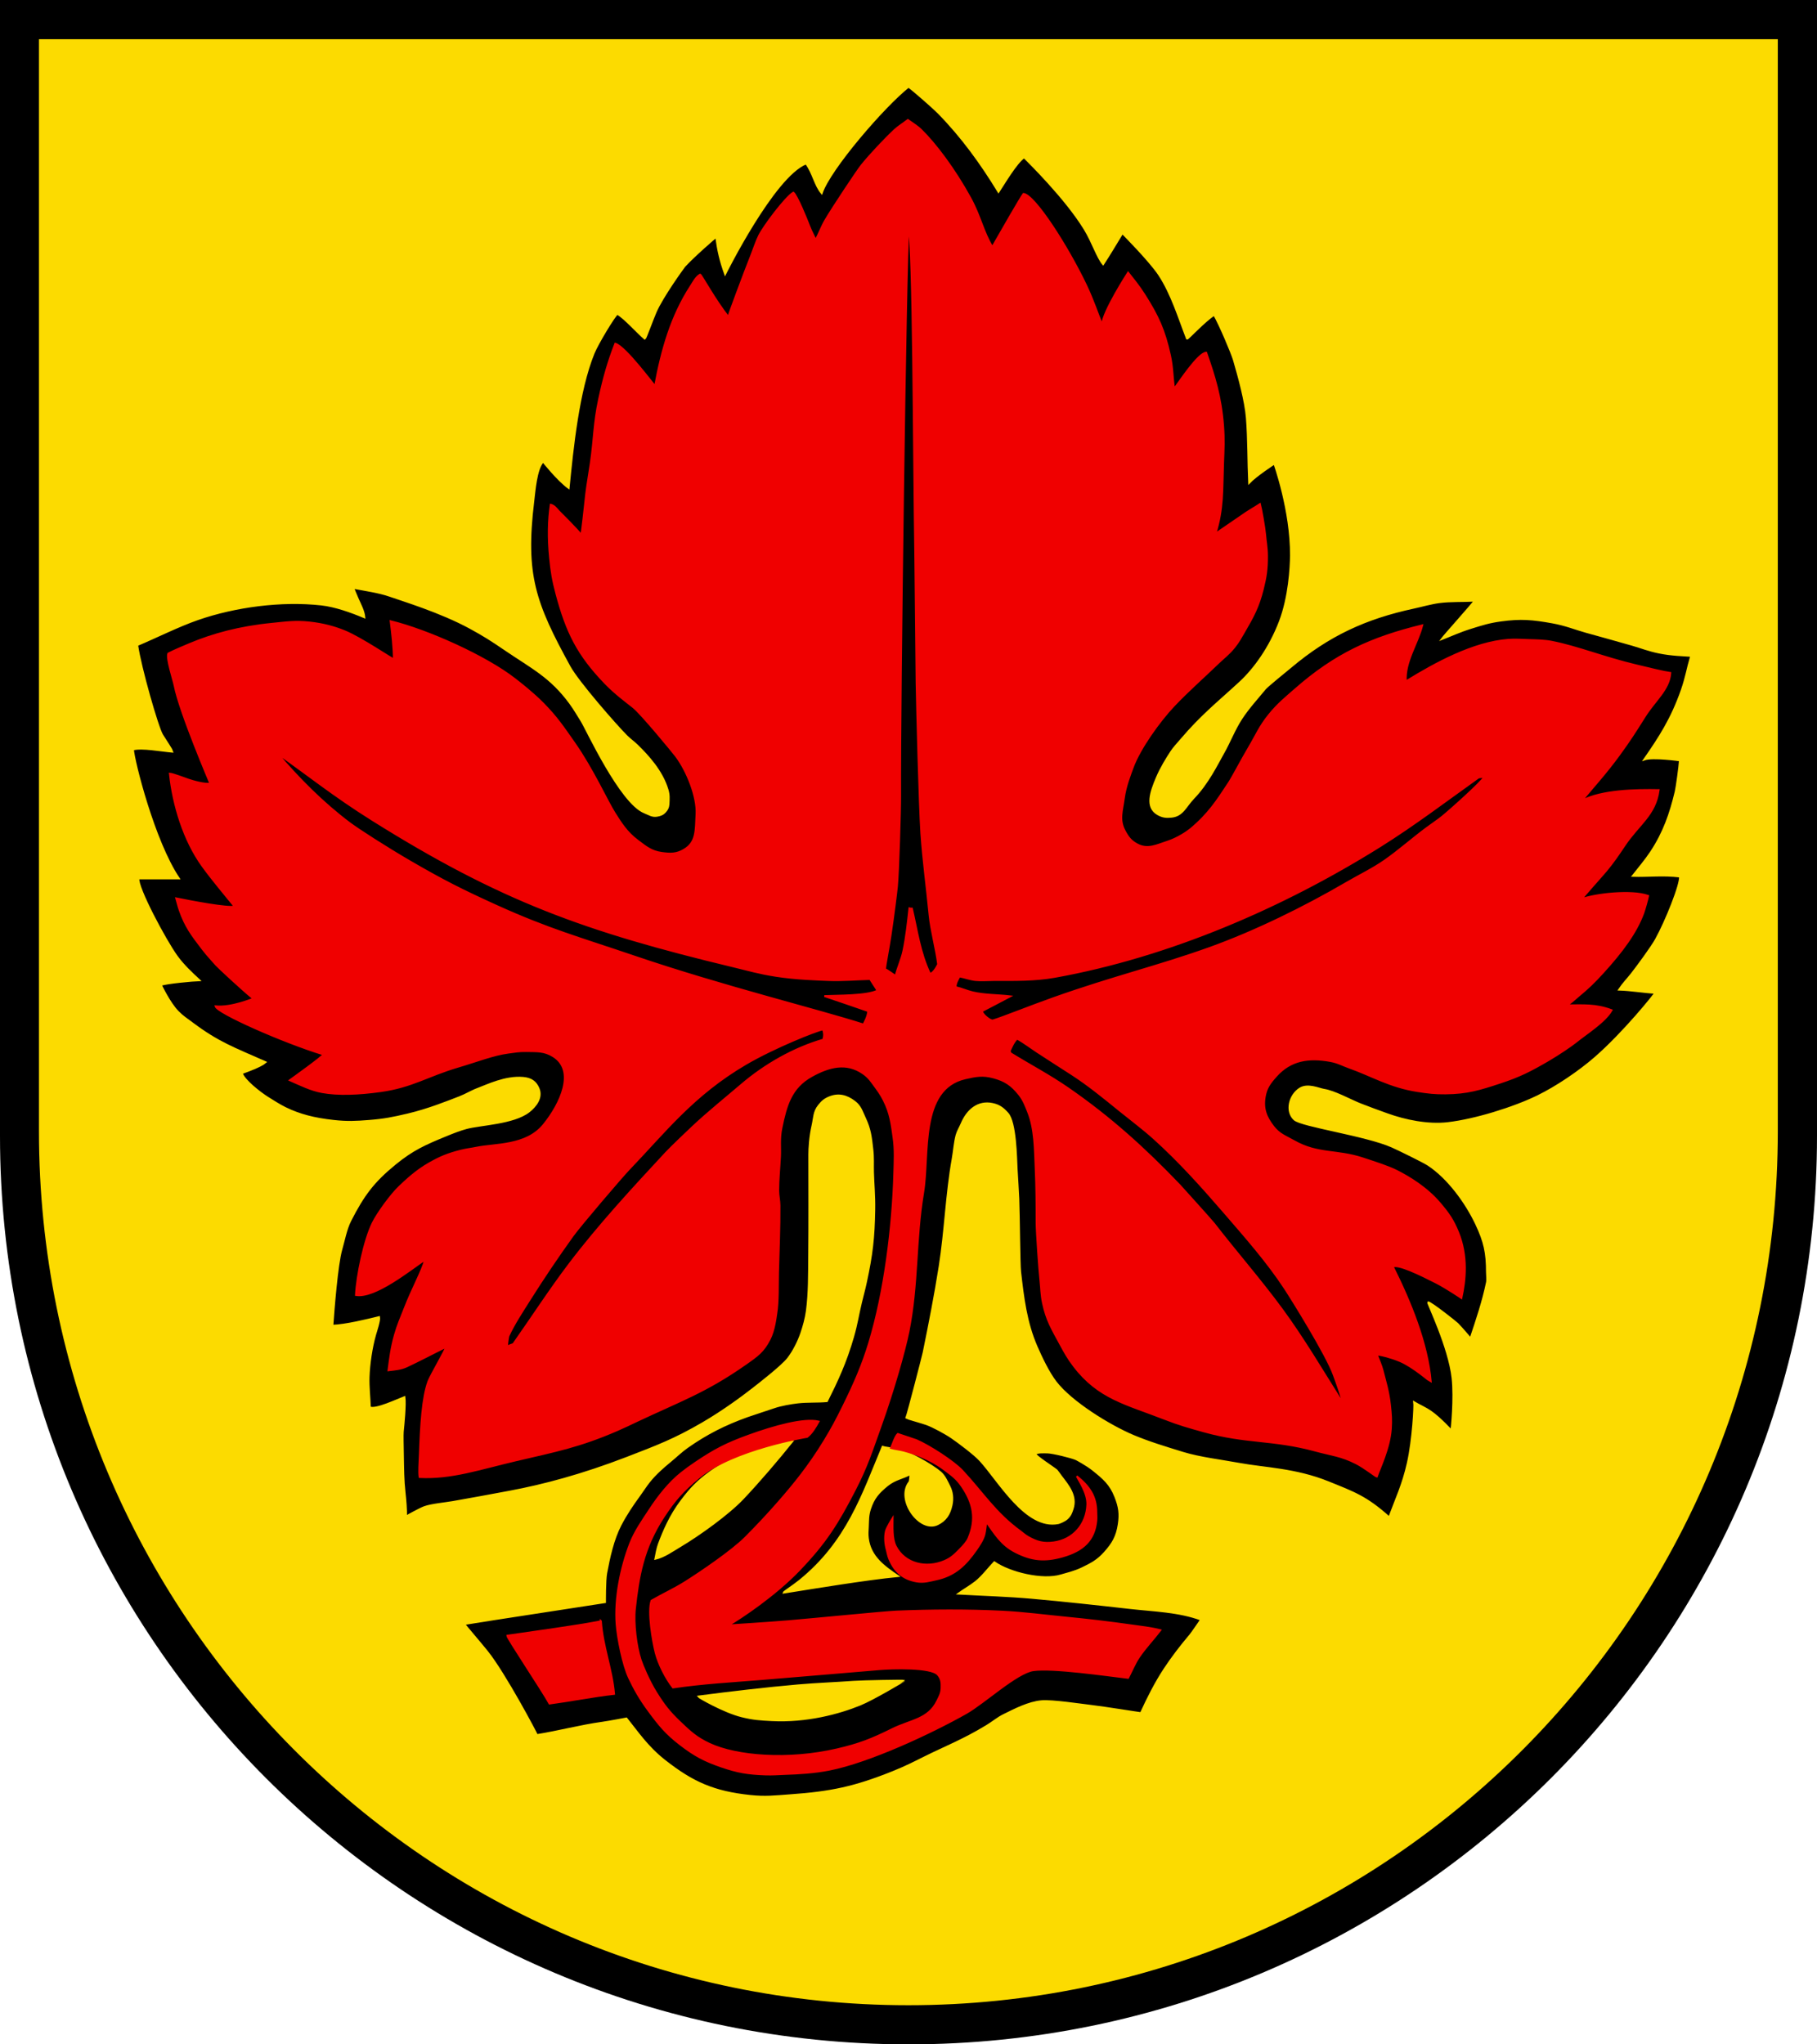 <?xml version="1.0" encoding="iso-8859-1"?>
<!-- Generator: Adobe Illustrator 10.0, SVG Export Plug-In . SVG Version: 3.0.0 Build 77)  -->
<!DOCTYPE svg PUBLIC "-//W3C//DTD SVG 1.0//EN"    "http://www.w3.org/TR/2001/REC-SVG-20010904/DTD/svg10.dtd">
<svg  xmlns="http://www.w3.org/2000/svg" xmlns:xlink="http://www.w3.org/1999/xlink" xmlns:a="http://ns.adobe.com/AdobeSVGViewerExtensions/3.0/"
	 width="283.465" height="318.897" viewBox="0 0 283.465 318.897"
	 style="overflow:visible;enable-background:new 0 0 283.465 318.897" xml:space="preserve">
	<g id="CMYK_Wappen">
		<path style="fill-rule:evenodd;clip-rule:evenodd;" d="M0,0h283.465v177.165c0,78.278-63.455,141.732-141.732,141.732
			S0,255.443,0,177.165V0z"/>
		
			<path style="fill-rule:evenodd;clip-rule:evenodd;fill:#FCDB00;stroke:#FCDB00;stroke-width:0.283;stroke-miterlimit:3.864;" d="
			M139.294,276.418c1.961-0.787,3.348-1.494,4.915-2.278c3.236-1.618,6.088-2.701,9.712-4.91c1.051-0.64,1.718-1.24,2.654-1.702
			c1.784-0.881,3.887-1.972,5.893-2.158c1.655-0.152,6.156,0.539,7.871,0.739c2.099,0.245,7.159,1.074,7.651,1.119
			c1.066-2.331,2.29-4.759,3.696-6.892c1.168-1.772,2.591-3.626,3.975-5.254c0.241-0.284,1.382-1.938,1.719-2.438
			c-3.448-1.294-7.396-1.385-11.048-1.798c-5.113-0.578-10.237-1.142-15.362-1.598c-3.796-0.338-7.641-0.443-11.447-0.659
			c0.871-0.628,1.862-1.176,2.697-1.838c1.025-0.813,1.985-2.095,2.896-3.057c2.441,1.692,7.528,2.91,10.409,2.045
			c0.87-0.261,2.101-0.527,3.335-1.129c1.478-0.722,2.363-1.183,3.465-2.404c1.283-1.424,1.903-2.501,2.197-4.395
			c0.262-1.687,0.098-2.757-0.527-4.346c-0.781-1.981-1.834-2.864-3.496-4.195c-0.935-0.749-2.496-1.592-2.598-1.639
			c-0.702-0.326-3.726-1.059-4.494-1.059c-0.47,0-1.567-0.082-1.882,0.232c0.083,0.378,2.664,2.014,3.34,2.564
			c0.058,0.047,0.563,0.774,0.659,0.899c1.17,1.514,2.472,3.088,1.818,5.094c-0.207,0.635-0.354,1.033-0.836,1.494
			c-0.447,0.428-1.325,0.728-1.402,0.743c-5.06,1.012-9.338-6.713-12.226-9.829c-0.88-0.949-3.241-2.725-4.355-3.496
			c-0.958-0.663-2.946-1.754-4.035-2.137c-0.642-0.227-2.996-0.879-3.097-0.959c0.278-0.702,2.603-9.724,2.697-10.188
			c0.91-4.457,1.789-8.932,2.497-13.425c0.878-5.571,1.05-11.27,2.038-16.821c0.211-1.185,0.295-2.502,0.599-3.655
			c0.153-0.583,0.549-1.228,0.786-1.792c0.925-2.198,2.622-3.552,4.806-3.099c1.068,0.222,1.646,0.665,2.377,1.474
			c1.267,1.4,1.326,6.935,1.421,8.764c0.079,1.527,0.199,3.055,0.26,4.582c0.103,2.596,0.149,10.188,0.279,11.34
			c0.457,4.034,0.925,7.938,2.558,11.693c0.748,1.722,1.859,4.055,2.996,5.534c2.438,3.172,8.416,6.842,12.087,8.391
			c2.457,1.036,5.236,1.873,7.791,2.657c2.604,0.798,6.013,1.199,8.71,1.698c3.973,0.735,8.819,0.804,13.977,2.899
			c3.947,1.604,5.851,2.239,9.457,5.471c1.021-2.778,2.138-5.076,2.901-8.49c0.813-3.624,1.083-8.949,0.994-9.47
			c0.827,0.499,1.704,0.836,2.691,1.532c1.346,0.948,3.102,2.863,3.102,2.863c0.066-0.198,0.536-5.006,0.187-8.177
			c-0.53-4.814-3.931-11.754-3.81-11.82c0.457,0.039,4.305,3.079,4.582,3.356c0.614,0.614,2.038,2.297,2.038,2.297
			c0.962-2.845,1.947-5.789,2.557-8.73c0.094-0.449,0-1.144,0-1.618c0-3.027-0.372-4.75-1.678-7.512
			c-1.578-3.335-4.368-7.199-7.512-9.249c-0.713-0.465-4.542-2.348-5.653-2.837c-4.071-1.794-14.07-3.193-15.193-4.214
			c-1.402-1.275-0.764-3.816,0.859-4.828c1.248-0.777,2.958,0.066,3.766,0.192c1.639,0.255,4.107,1.635,5.674,2.257
			c1.346,0.535,2.758,1.036,4.122,1.532c2.875,1.045,6.43,1.762,9.522,1.405c4.215-0.486,10.271-2.361,14.023-4.195
			c2.941-1.437,6.408-3.785,8.891-5.933c4.527-3.92,9.49-10.1,9.429-10.188c-1.83-0.104-3.801-0.446-5.633-0.5
			c0.656-0.981,1.318-1.63,1.997-2.498c0.898-1.147,3.07-4.102,3.736-5.294c1.557-2.789,3.939-8.711,3.756-9.849
			c-2.684-0.329-4.919-0.021-7.352-0.1c0.948-1.213,2.01-2.456,2.856-3.736c1.986-3.006,3.007-5.942,3.835-9.41
			c0.154-0.645,0.607-3.932,0.66-4.874c0,0-4.217-0.61-5.554-0.14c2.382-3.433,4.27-6.309,5.854-10.847
			c0.679-1.945,0.9-3.419,1.397-5.095c0.078-0.085,0.191-0.161,0.3-0.2c-1.457-0.11-3.236-0.129-5.255-0.54
			c-1.652-0.336-2.791-0.806-4.154-1.198c-2.418-0.698-4.847-1.362-7.271-2.038c-1.667-0.465-3.127-1.084-5.199-1.458
			c-3.081-0.556-4.92-0.726-8.022-0.3c-1.853,0.254-2.872,0.583-4.658,1.139c-1.832,0.57-3.099,1.174-4.595,1.758
			c0.421-0.572,4.742-5.387,5.154-5.993c-1.804,0.104-3.78,0.003-5.554,0.24c-1.312,0.175-2.676,0.579-3.976,0.858
			c-7.521,1.619-13.278,4.276-19.198,9.257c-0.521,0.438-3.619,2.938-3.976,3.369c-1.229,1.485-2.646,3.045-3.695,4.655
			c-1.135,1.738-1.84,3.653-2.857,5.434c-0.947,1.659-2.362,4.639-4.635,6.992c-1.209,1.252-1.664,2.716-3.396,2.897
			c-0.854,0.089-1.421,0.031-2.167-0.394c-1.924-1.095-1.095-3.46-0.16-5.673c0.662-1.567,1.591-3.047,2.227-4.022
			c0.445-0.683,0.951-1.193,1.582-1.938c3.238-3.819,5.993-5.972,9.206-8.95c2.218-2.056,4.628-5.356,6.2-9.489
			c1.443-3.795,1.704-8.372,1.719-10.268c0.054-7.014-2.585-14.344-2.585-14.344s-2.873,1.86-3.936,2.997
			c-0.156-3.359-0.097-6.783-0.359-10.128c-0.209-2.653-1.251-6.42-1.998-8.99c-0.339-1.165-2.255-5.668-3.097-7.092
			c-1.531,0.982-4.128,3.804-4.234,3.735c-1.267-3.27-2.395-7.012-4.355-9.988c-1.441-2.188-5.733-6.493-5.733-6.493
			c-0.993,1.62-1.961,3.263-2.997,4.854c-0.918-1.086-1.632-3.427-2.896-5.493c-2.979-4.867-8.781-10.527-9.43-11.188
			c-1.244,0.845-3.145,4.104-3.995,5.394c-2.736-4.481-5.698-8.572-9.369-12.326c-0.688-0.705-3.862-3.508-4.674-4.072
			c-3.808,3-12.274,12.8-13.541,16.601c-1.066-1.267-1.317-3.092-2.441-4.638c-5.067,2.008-12.626,17.26-12.626,17.26
			c-0.752-2.085-1.102-3.617-1.398-5.793c-0.131,0.055-3.47,2.957-4.935,4.555c-0.143,0.156-3.469,4.755-4.495,7.132
			c-0.543,1.261-1.577,4.129-1.697,4.195c-1.124-0.958-3.128-3.216-4.295-3.896c-0.445,0.288-3.063,4.599-3.696,6.153
			c-2.386,5.856-3.285,14.822-3.896,21.016c-1.696-1.226-3.986-4.118-3.986-4.118c-1.087,1.087-1.341,4.688-1.527,6.216
			c-1.398,11.467,0.226,15.881,5.66,25.784c1.324,2.412,7.227,9.158,8.883,10.814c0.524,0.524,1.139,0.949,1.658,1.458
			c1.668,1.633,3.859,3.994,4.734,6.893c0.26,0.859,0.199,1.4,0.16,2.297c-0.047,0.483-0.176,0.777-0.499,1.139
			c-0.379,0.423-0.738,0.566-1.299,0.659c-0.771,0.128-1.209-0.234-1.938-0.519c-3.767-1.475-9.091-13.125-9.833-14.274
			c-0.447-0.692-1.029-1.745-1.794-2.787c-3.04-4.137-5.912-5.486-10.155-8.377c-2.065-1.408-3.255-2.177-5.451-3.37
			c-4.62-2.51-10.533-4.292-12.521-4.994c-1.643-0.581-3.951-0.91-5.693-1.239c0.035,0.154,0.587,1.458,0.738,1.798
			c0.381,0.852,0.914,1.838,0.999,2.796c-2.054-0.866-4.525-1.752-6.731-1.998c-6.181-0.687-13.423,0.259-19.278,2.297
			c-3.031,1.055-6.417,2.759-9.43,4.036c0.463,3.39,3.198,12.935,3.896,14.023c0.384,0.6,1.618,2.517,1.621,2.612
			c-1.748-0.146-4.8-0.733-6.176-0.354c0.109,1.821,3.274,14.402,7.152,20.117h-6.293c-0.283,1.304,4.135,9.624,5.993,12.186
			c0.985,1.359,2.269,2.56,3.496,3.696c-0.884,0.022-5.203,0.409-5.993,0.739c0,0,1.298,2.78,2.637,4.155
			c0.788,0.81,1.354,1.14,2.258,1.818c4.037,3.028,6.415,3.861,11.427,6.073c-0.736,0.639-2.816,1.383-3.7,1.704
			c0.279,1.059,2.771,3.037,4.039,3.83c0.876,0.547,1.834,1.166,2.758,1.618c2.189,1.072,4.51,1.671,7.531,1.998
			c2.153,0.233,3.395,0.17,5.554,0c2.362-0.187,3.686-0.458,5.993-0.999c3.238-0.76,6.273-2,8.091-2.697
			c0.963-0.369,1.86-0.936,2.837-1.299c1.482-0.55,4.295-1.95,7.063-1.718c1.271,0.106,2.001,0.625,2.438,1.698
			c0.567,1.396-0.436,2.712-1.511,3.556c-2.394,1.879-7.627,2-9.789,2.597c-1.042,0.289-1.929,0.634-3.129,1.125
			c-3.307,1.354-5.234,2.204-7.998,4.468c-3.391,2.777-4.926,4.865-6.952,8.83c-0.661,1.294-1.005,3.132-1.405,4.522
			c-0.664,2.308-1.231,9.542-1.387,11.87c2.066-0.066,5.499-0.907,7.287-1.349c0.108,0.505-0.483,2.26-0.619,2.737
			c-0.567,1.994-0.954,4.569-1.02,6.652c-0.047,1.527,0.146,3.158,0.2,4.694c0.88,0.44,4.309-1.185,5.394-1.598
			c0.167,1.148-0.146,4.25-0.26,5.394c-0.042,0.431-0.01,2.157,0.018,3.536c0.046,2.342,0.041,3.967,0.267,6
			c0.107,0.963,0.264,2.703,0.216,3.689c0,0,2.162-1.207,2.856-1.458c1.091-0.396,3.218-0.587,4.441-0.799
			c2.957-0.512,5.913-1.069,8.863-1.618c5.267-0.981,11.332-2.592,18.239-5.254c4.763-1.836,7.498-2.862,11.906-5.434
			c3.172-1.85,6.085-4.002,7.771-5.314c1.275-0.991,4.583-3.575,5.494-4.734c0.847-1.078,1.632-2.634,2.077-3.936
			c0.383-1.119,0.724-2.349,0.88-3.517c0.374-2.81,0.329-5.697,0.359-8.53c0.056-5.293,0.02-10.589,0.02-15.882
			c0-0.927,0.105-2.775,0.5-4.495c0.286-1.251,0.193-2.137,0.998-3.136c0.498-0.618,0.866-0.954,1.599-1.259
			c1.453-0.605,2.729-0.281,3.979,0.676c0.928,0.711,1.101,1.477,1.6,2.534c0.836,1.77,0.95,2.936,1.173,4.881
			c0.157,1.37,0.07,2.375,0.101,3.536c0.049,1.926,0.238,3.594,0.199,5.893c-0.074,4.431-0.369,6.955-1.299,11.287
			c-0.269,1.254-0.48,1.949-0.778,3.197c-0.492,2.061-0.635,3.257-1.219,5.294c-1.171,4.082-2.503,6.879-4.096,10.088
			c-1.497,0.13-3.051,0.029-4.534,0.2c-1.098,0.126-2.658,0.399-3.696,0.759c-1.063,0.369-3.112,1.016-4.184,1.398
			c-3.461,1.236-6.386,2.703-9.401,4.835c-0.891,0.629-1.73,1.44-2.576,2.138c-1.188,0.977-2.349,1.991-3.316,3.196
			c-0.533,0.662-0.996,1.409-1.499,2.098c-1.105,1.513-2.131,3.025-2.996,4.694c-1.167,2.25-1.772,5.074-2.225,7.498
			c-0.215,1.155-0.187,4.541-0.187,4.541c-0.441,0.084-18.811,2.862-21.961,3.403c0.044,0.133,2.523,3.005,3.556,4.295
			c2.772,3.466,7.719,12.808,7.771,13.025c3.448-0.55,6.777-1.456,10.248-1.938c1.014-0.141,3.72-0.653,3.72-0.653
			c1.699,2.111,3.211,4.413,5.909,6.546c4.431,3.503,7.768,4.941,13.385,5.534c2.402,0.254,3.784,0.075,6.193-0.1
			C129.626,279.589,133.327,278.813,139.294,276.418z M6.219,6.26h270.99v170.218c0,75.208-60.662,136.174-135.495,136.174
			S6.219,251.686,6.219,176.478V6.26z M102.236,243.158c0.149-0.745,0.293-1.63,0.56-2.337c0.726-1.927,1.722-4.342,3.496-6.692
			c1.493-1.979,2.49-3.036,4.495-4.495c1.963-1.43,3.792-2.238,5.533-2.856c1.956-0.695,7.207-2.018,7.338-2.004
			c-2.317,2.896-5.19,6.257-7.737,8.956c-2.311,2.449-6.934,5.747-9.782,7.438C104.933,241.883,103.611,242.844,102.236,243.158z
			 M122.232,248.44c0.018-0.107,1.571-1.102,2.523-1.874c7.446-6.032,9.822-13.424,12.94-20.889c0.459,0.16,1.507,0.246,2.297,0.399
			c1.688,0.327,5.425,2.463,6.732,3.596c0.661,0.573,1.034,1.468,1.412,2.224c0.397,0.795,0.561,1.796,0.313,2.91
			c-0.311,1.395-0.885,2.32-2.164,2.957c-2.76,1.375-6.526-3.79-4.455-6.532c0.164-0.046,0.2-1.299,0.2-1.299
			c-1.168,0.653-2.383,0.776-3.596,1.758c-1.383,1.119-2.146,1.985-2.697,3.676c-0.339,1.04-0.287,1.691-0.34,2.784
			c-0.033,0.706-0.088,1.111,0,1.811c0.368,2.916,2.555,4.429,4.695,5.894C135.077,246.341,127.213,247.648,122.232,248.44z
			 M134.2,265.892c-3.279,1.338-8.357,2.726-13.824,2.438c-1.828-0.097-2.879-0.159-4.655-0.6c-2.825-0.701-6.74-2.986-6.796-3.09
			c4.902-0.639,10.667-1.318,15.586-1.744c2.87-0.249,5.763-0.35,8.637-0.56c1.483-0.108,7.836-0.21,7.911-0.164
			C141.059,262.172,136.281,265.043,134.2,265.892z"/>
		<g>
			
				<path style="fill-rule:evenodd;clip-rule:evenodd;fill:#F00000;stroke:#F00000;stroke-width:0.283;stroke-miterlimit:3.864;" d="
				M209.395,218.743c0.147-0.358-1.165-3.845-1.299-4.222c-1.123-3.184-6.615-11.968-7.631-13.518
				c-2.714-4.143-6.124-8.012-9.35-11.747c-3.493-4.045-7.138-8.125-11.127-11.707c-1.679-1.507-3.54-2.892-5.294-4.315
				c-2.432-1.973-4.857-3.97-7.492-5.673c-1.823-1.18-3.659-2.342-5.474-3.536c-1.012-0.666-2.002-1.42-3.057-2.018
				c-0.56,0.56-0.825,1.236-1.158,1.958l0.16,0.34c2.983,1.841,6.053,3.451,8.949,5.454c6.566,4.54,11.876,9.344,17.414,15.123
				c0,0,4.982,5.511,5.354,5.992c3.438,4.443,7.249,8.799,10.574,13.326C203.354,208.814,206.342,213.907,209.395,218.743z
				 M79.083,210.053c0.321-0.155,0.656-0.294,0.999-0.399c2.907-4.123,5.686-8.43,8.729-12.445
				c4.606-6.077,9.9-11.799,15.083-17.381c0.851-0.915,3.737-3.65,4.255-4.135c2.413-2.256,5.022-4.348,7.531-6.493
				c3.66-3.128,8.147-5.689,12.766-7.032c0.159-0.651,0.158-0.917-0.039-1.598c-0.981,0.153-7.584,2.777-12.016,5.366
				c-8.288,4.842-12.759,10.716-18.291,16.469c-1.041,1.083-7.554,8.683-8.789,10.408c-2.313,3.23-4.56,6.549-6.673,9.909
				c-1.135,1.804-2.424,3.74-3.316,5.673C79.253,208.545,79.1,209.821,79.083,210.053z M134.699,159.81c0,0,0.739-1.251,0.739-2.097
				c-2.273-0.793-4.551-1.568-6.832-2.338c1.954-0.091,6.686-0.008,8.291-0.859l-1.159-1.798c-2.146,0.052-4.395,0.252-6.532,0.16
				c-1.702-0.074-5.025-0.162-8.191-0.659c-2.657-0.417-4.117-0.869-6.732-1.498c-22.991-5.528-36.139-10.258-56.176-22.815
				c-6.033-3.781-9.962-6.976-14.943-10.487c3.357,3.979,7.224,7.865,11.388,10.987c1.334,1.001,5.676,3.8,9.449,5.993
				c5.088,2.958,8.065,4.46,13.425,6.892c8.164,3.704,13.088,5.044,21.575,7.931C112.749,153.898,127.707,157.564,134.699,159.81z
				 M154.917,159.171c1.527-0.455,5.757-2.168,9.464-3.483c9.381-3.326,16.306-4.938,24.298-7.804
				c7.104-2.549,14.846-6.353,21.328-10.142c1.967-1.15,4.162-2.205,6.021-3.503c2.257-1.577,4.371-3.471,6.599-5.114
				c0.778-0.574,1.596-1.119,2.351-1.718c0.99-0.785,6.217-5.433,6.593-6.233c-0.297,0.011-0.601,0.073-0.898,0.1
				c-5.079,3.622-10.111,7.44-15.403,10.748c-15.241,9.526-32.94,17.154-50.702,20.357c-3.129,0.563-6.32,0.499-9.509,0.499
				c-0.93,0-1.959,0.092-2.877,0c-0.803-0.08-1.688-0.408-2.497-0.56c-0.302,0.552-0.6,1.031-0.6,1.658
				c0.898,0.207,1.736,0.587,2.598,0.799c1.841,0.453,4.033,0.411,5.933,0.639c-1.458,0.781-2.933,1.525-4.395,2.298
				C153.104,158.093,154.479,159.302,154.917,159.171z M139.735,152.179c0.327-1.29,0.924-2.563,1.198-3.855
				c0.451-2.126,0.701-4.468,0.938-6.633c0.126,0.034,0.27,0.053,0.4,0.04c0.831,3.542,1.227,6.802,2.793,10.143
				c0.579,0.038,1.291-1.422,1.282-1.493c-0.295-2.356-1.106-5.284-1.332-7.651c-0.404-4.246-1.001-8.514-1.285-12.766
				c-0.286-4.279-0.682-19.917-0.739-23.424l-0.199-19.267c-0.275-17.414-0.267-48.267-1.06-52.2
				c-0.452,6.534-1.365,74.575-1.298,89.037c0.011,2.354-0.281,11.871-0.5,14.184c-0.071,0.753-0.554,4.662-1,7.631
				c-0.308,2.053-0.805,4.517-0.857,5.254C138.605,151.39,139.613,152.245,139.735,152.179z M175.992,261.734
				c-3.409-0.41-11.75-1.622-14.782-1.199c-2.58,0.36-7.715,5.124-10.488,6.692c-5.454,3.084-15.113,7.602-21.376,8.83
				c-2.272,0.446-4.66,0.593-6.966,0.666c-0.969,0.03-1.832,0.117-3.003,0.073c-2.714-0.1-4.285-0.352-6.853-1.238
				c-2.675-0.925-4.148-1.711-6.393-3.436c-2.229-1.713-3.266-2.992-4.935-5.254c-1.383-1.875-2.208-3.348-3.056-5.134
				c-0.947-1.996-1.779-6.171-1.95-8.394c-0.305-3.967,0.653-8.791,2.109-12.542c0.764-1.968,1.961-3.634,3.104-5.38
				c1.303-1.993,3.003-4.157,4.888-5.647c0.709-0.56,1.322-1.01,2.204-1.604c2.992-2.02,4.852-2.976,8.244-4.209
				c4.101-1.491,8.718-2.75,10.968-2.217c-0.461,0.837-1.027,1.811-1.783,2.401c0,0-11.473,1.846-16.896,6.329
				c-2.475,2.046-3.734,3.447-5.493,6.133c-3.21,4.901-3.94,9.403-4.477,14.338c-0.243,2.236,0.191,5.89,0.9,8.017
				c0.268,0.803,1.257,3.215,2.417,5.074c1.219,1.951,2.032,3.007,3.696,4.595c1.616,1.543,2.591,2.449,4.614,3.396
				c4.238,1.984,12.332,2.613,19.897,0.859c3.483-0.808,5.406-1.567,8.61-3.156c2.897-1.436,5.615-1.488,7.032-4.396
				c0.359-0.737,0.632-1.178,0.659-1.998c0.028-0.846-0.004-1.458-0.56-2.098c-1.067-1.228-7.193-1.02-9.13-0.859
				c-6.113,0.509-12.225,1.039-18.339,1.538c-4.606,0.376-9.288,0.632-13.864,1.318c-1.098-1.388-2.247-3.65-2.697-5.394
				c-0.469-1.82-1.254-6.452-0.659-8.151c1.687-0.975,3.507-1.807,5.154-2.836c2.475-1.547,7.391-4.894,9.489-6.992
				c1.756-1.756,3.564-3.687,5.194-5.554c2.413-2.766,4.716-5.566,7.132-9.529c1.247-2.045,1.876-3.246,2.937-5.394
				c1.846-3.738,3.04-6.548,4.056-9.889c2.425-7.976,3.677-18.118,3.915-26.47c0.054-1.848,0.155-3.735-0.119-5.573
				c-0.165-1.1-0.348-3.202-1.159-5.055c-0.495-1.131-0.86-1.741-1.592-2.736c-0.696-0.948-1.055-1.57-2.023-2.238
				c-2.577-1.775-5.278-1.084-8.012,0.44c-3.187,1.776-3.963,4.517-4.694,8.091c-0.35,1.707-0.149,3.018-0.22,4.461
				c-0.085,1.752-0.279,3.56-0.279,5.308c0,0.766,0.193,1.539,0.199,2.297c0.028,3.468-0.137,6.959-0.227,10.428
				c-0.05,1.966,0.037,4.571-0.272,6.453c-0.088,0.53-0.302,2.598-1.057,4.042c-0.979,1.874-1.8,2.467-3.8,3.866
				c-6.18,4.326-10.158,5.673-16.879,8.847c-1.196,0.564-1.863,0.898-3.076,1.425c-5.871,2.546-9.491,3.24-15.723,4.695
				c-5.83,1.361-10.112,2.876-15.123,2.634c-0.128-0.825-0.01-2.156,0.04-3.533c0.162-4.469,0.396-8.86,1.339-11.387
				c0.361-0.969,2.799-5.102,2.757-5.394c-2.06,1.009-4.069,2.086-6.153,3.057c-0.908,0.423-1.864,0.485-2.837,0.6
				c0.241-1.816,0.407-3.398,0.999-5.494c0.474-1.677,0.911-2.569,1.538-4.195c1.156-2.997,2.735-5.821,3.196-7.591
				c-2.375,1.598-7.869,6.049-10.812,5.538c0.159-3.013,1.286-8.514,2.621-11.232c0.756-1.539,2.888-4.453,4.155-5.654
				c1.1-1.042,2.638-2.5,4.635-3.636c1.811-1.03,2.936-1.483,4.954-1.998c0.931-0.237,1.63-0.294,2.418-0.459
				c2.958-0.621,7.777-0.216,10.508-3.576c2.654-3.266,5.064-8.452,1.498-10.688c-1.416-0.888-2.538-0.768-4.208-0.806
				c-1.105-0.025-1.895,0.122-2.824,0.246c-2.355,0.314-4.801,1.3-7.851,2.197c-4.704,1.385-7.131,3.115-11.986,3.796
				c-3.55,0.498-6.695,0.61-9.189,0.16c-1.771-0.32-3.401-1.148-5.034-1.858c0,0,5.297-3.779,5.236-4.026
				c-6.265-1.923-16.533-6.467-16.823-7.5c2.507,0.248,5.893-1.199,5.893-1.199c-1.677-1.348-5.531-4.951-5.793-5.254
				c-0.702-0.81-1.359-1.478-2.138-2.497c-1.657-2.171-2.654-3.455-3.556-6.033c-0.249-0.712-0.375-1.294-0.54-1.857
				c2.232,0.46,8.211,1.598,9.09,1.258c-1.663-2.066-3.44-4.148-4.994-6.293c-2.905-4.009-4.581-9.546-5.094-14.423
				c0.485,0.04,2.447,0.783,2.896,0.938c0.705,0.245,2.654,0.801,3.396,0.6c-0.003-0.101-4.719-11.041-5.554-15.283
				c-0.173-0.881-1.311-4.279-0.982-4.99c0.832-0.436,2.519-1.142,3.38-1.503c3.507-1.47,7.676-2.636,12.786-3.136
				c2.288-0.224,3.607-0.45,5.893-0.2c2.155,0.235,3.857,0.719,5.395,1.338c2.623,1.057,7.58,4.458,7.73,4.395
				c-0.018-1.979-0.254-3.974-0.499-5.934c5.744,1.405,14.806,5.468,19.378,9.03c0.784,0.61,2.806,2.183,4.395,3.795
				c2.161,2.193,3.126,3.674,4.895,6.193c2.824,4.021,5.135,9.122,6.28,10.921c0.952,1.497,1.854,2.991,3.608,4.302
				c1.31,0.979,2.117,1.675,3.736,1.898c1.364,0.188,2.314,0.208,3.496-0.5c1.961-1.173,1.788-2.966,1.927-5.534
				c0.149-2.754-1.478-6.77-3.2-9.066c-0.459-0.613-5.385-6.604-6.664-7.627c-1.02-0.816-2.813-2.126-4.369-3.742
				c-4.294-4.457-6.011-7.946-7.611-13.924c-0.572-2.141-0.776-3.389-0.998-5.594c-0.325-3.232-0.252-5.91,0.1-8.33
				c0.54,0.129,0.888,0.597,1.238,0.999c0,0,2.992,2.966,3.505,3.686c0.131,0.016,0.558-4.448,0.79-6.383
				c0.194-1.607,0.451-2.936,0.72-4.814c0.556-3.881,0.476-6.136,1.299-9.969c0.735-3.431,1.484-5.959,2.524-8.634
				c1.601,0.467,6.056,6.562,6.205,6.596c1.031-5.549,2.493-10.831,5.594-15.602c0.419-0.645,0.763-1.377,1.438-1.778
				c0.191,0.065,2.407,4.135,4.396,6.592c0.017-0.183,2.438-6.714,3.615-9.669c0.389-0.975,0.718-2.038,1.179-2.977
				c0.736-1.498,4.14-6.017,5.354-6.732c0.559,0.454,2.054,4.121,2.477,5.234c0.275,0.724,0.666,1.455,0.999,2.158
				c0.545-0.985,0.935-2.094,1.498-3.056c1.206-2.058,5.047-7.815,5.653-8.57c1.303-1.622,3.669-4.133,5.194-5.554
				c0.606-0.564,1.384-1.022,2.038-1.539c0.662,0.473,1.479,0.973,2.058,1.539c2.257,2.207,5.231,6.155,7.695,10.648
				c1.568,2.861,2.002,5.309,3.432,7.631c1.263-2.229,4.483-7.808,4.854-8.291c1.721,0.17,6.854,8.168,9.756,14.243
				c1.121,2.346,1.927,4.803,2.511,6.174c0.121-2.047,4.055-8.131,4.055-8.131c0.831,1.064,1.644,2.031,2.537,3.436
				c2.148,3.375,3.129,5.543,3.996,9.45c0.445,2.008,0.374,3.504,0.659,5.233c0.746-0.978,3.75-5.594,4.994-5.633
				c1.266,3.632,2.292,6.842,2.637,11.387c0.173,2.273,0.086,3.568,0,5.847c-0.161,4.318,0.035,7.034-1.198,11.014
				c0,0,3.8-2.588,4.056-2.776c0.915-0.676,1.946-1.229,2.896-1.858c0.166,0.602,0.729,3.777,0.799,4.695
				c0.085,1.107,0.295,2.066,0.3,3.396c0.007,2.042-0.162,3.214-0.659,5.194c-0.689,2.749-1.484,4.21-2.91,6.659
				c-0.553,0.95-0.842,1.51-1.525,2.371c-0.842,1.062-1.66,1.649-2.477,2.437c-2.326,2.245-4.796,4.402-7.012,6.753
				c-2.188,2.32-5.295,6.597-6.394,9.648c-0.34,0.946-1.108,2.83-1.358,4.735c-0.258,1.971-0.813,3.343,0.125,5.097
				c0.524,0.98,0.954,1.568,1.933,2.095c1.66,0.894,3.022,0.145,4.815-0.439c1.494-0.487,3.018-1.506,3.535-1.938
				c2.784-2.318,4.134-4.416,5.927-7.145c0.703-1.07,1.891-3.414,3.163-5.561c1.189-2.007,1.673-3.277,3.137-5.094
				c1.388-1.724,2.675-2.742,4.062-3.962c6.284-5.53,11.873-8.07,19.852-10.022c-0.74,2.894-2.757,5.649-2.558,8.75
				c4.578-2.829,10.527-6.077,15.982-6.493c1.064-0.081,2.211,0,3.282,0.034c1.108,0.034,2.39,0.052,3.47,0.266
				c4.165,0.827,8.037,2.454,13.259,3.696c2.048,0.487,4.169,1.021,5.27,1.171c-0.184,2.585-2.362,4.209-4.005,6.82
				c-1.477,2.348-2.315,3.673-3.949,5.914c-2.138,2.932-3.9,4.823-5.88,7.212c3.181-1.655,8.418-1.738,12.016-1.673
				c-0.523,3.887-3.124,5.326-5.337,8.645c-0.913,1.37-1.803,2.667-2.843,3.916c-0.824,0.989-3.924,4.392-3.796,4.435
				c2.066-0.759,7.733-1.426,10.333-0.492c-0.104,0.534-0.563,2.155-0.744,2.649c-1.119,3.08-3.348,6.054-6.292,9.29
				c-1.421,1.561-2.284,2.396-3.909,3.742c-0.68,0.563-1.209,1.12-1.785,1.392c2.634,0,4.507-0.188,7.032,0.759
				c-1.023,1.816-3.998,3.664-5.634,4.995c-0.564,0.459-2.569,1.842-4.314,2.856c-2.755,1.601-4.387,2.437-7.412,3.436
				c-3.229,1.066-5.15,1.665-8.55,1.698c-1.697,0.017-2.658-0.104-4.335-0.359c-4.372-0.667-7.2-2.452-10.722-3.689
				c-0.942-0.332-1.725-0.791-2.903-1.005c-3.381-0.618-6.208-0.212-8.49,2.357c-0.954,1.073-1.524,1.819-1.758,3.236
				c-0.308,1.866,0.198,3.161,1.358,4.654c0.933,1.202,1.873,1.486,3.196,2.237c3.751,2.13,6.63,1.35,10.728,2.697
				c2.131,0.7,4.098,1.333,5.395,1.998c1.773,0.91,4.535,2.527,6.632,4.995c1.354,1.593,2.065,2.6,2.856,4.535
				c1.518,3.708,1.138,7.448,0.518,10.26c0,0-2.346-1.588-3.955-2.409c-2.5-1.275-5.888-2.917-6.75-2.497
				c2.705,5.412,5.39,11.902,5.933,17.979c-0.073-0.008-2.741-2.372-4.838-3.251c-1.342-0.563-2.925-0.973-3.593-1.004
				c0.293,0.797,0.691,1.639,0.899,2.457c0.446,1.757,0.943,3.293,1.171,5.458c0.15,1.425,0.225,2.242,0.128,3.671
				c-0.206,3.026-1.773,6.168-2.194,7.462c-0.144-0.013-1.879-1.39-3.199-2.071c-2.322-1.197-3.874-1.308-6.394-1.995
				c-6.636-1.81-10.756-1.146-17.38-2.996c-2.459-0.688-3.855-1.069-6.233-1.998c-5.905-2.308-10.198-3.149-14.044-8.19
				c-0.96-1.26-1.387-2.058-2.145-3.45c-1.289-2.372-2.128-3.739-2.689-6.379c-0.288-1.355-0.27-2.382-0.4-3.529
				c-0.185-1.638-0.599-7.658-0.599-8.983c0-2.868-0.017-5.703-0.146-8.57c-0.129-2.839-0.103-6.102-1.192-8.783
				c-0.34-0.836-0.658-1.771-1.398-2.697c-1.166-1.458-2.191-2.153-3.995-2.637c-1.656-0.444-2.724-0.245-4.396,0.14
				c-7.224,1.666-5.562,11.833-6.563,17.84c-1.227,7.359-0.809,14.333-2.286,21.658c-0.604,2.995-2.337,9.154-4.376,14.829
				c-1.4,3.896-2.09,6.159-3.985,9.84c-2.719,5.277-4.565,8.223-8.669,12.512c-3.798,3.97-9.147,7.52-11.11,8.66
				c0,0,6.403-0.404,9.381-0.656c3.899-0.33,15.149-1.441,16.868-1.511c5.455-0.223,11.013-0.256,16.475,0.013
				c3.33,0.164,6.725,0.614,10.048,0.939c3.38,0.331,6.698,0.72,10.069,1.198c1.534,0.218,3.092,0.378,4.594,0.759
				c-1.066,1.395-2.362,2.751-3.336,4.195C177.04,259.444,176.538,260.692,175.992,261.734z"/>
			
				<path style="fill-rule:evenodd;clip-rule:evenodd;fill:#F00000;stroke:#F00000;stroke-width:0.283;stroke-miterlimit:3.864;" d="
				M85.726,265.74c3.18-0.424,6.89-1.154,10.078-1.509c-0.327-3.849-1.792-7.401-2.058-11.387
				c0.245,0.229-14.615,2.302-14.615,2.302C79.127,255.501,84.645,263.763,85.726,265.74z"/>
			
				<path style="fill-rule:evenodd;clip-rule:evenodd;fill:#F00000;stroke:#F00000;stroke-width:0.283;stroke-miterlimit:3.864;" d="
				M142.99,246.691c1.157,0.202,2.064-0.104,2.996-0.3c3.007-0.63,4.671-2.292,6.333-4.675c0.465-0.666,1.051-1.544,1.259-2.357
				c0.155-0.606,0.201-1.332,0.3-1.958c1.307,1.798,2.267,3.539,4.535,4.695c2.552,1.302,4.553,1.483,7.313,0.71
				c3.333-0.933,5.012-2.607,5.313-5.604c0.049-0.488,0-0.862,0-1.259c0-2.539-1.096-4.082-3.047-5.67
				c0.236,0.568,1.703,2.59,1.634,4.431c-0.115,3.077-2.2,5.488-5.253,5.895c-1.565,0.208-2.587-0.062-3.962-0.839
				c-0.529-0.299-0.858-0.628-1.259-0.919c-3.875-2.819-5.836-6.005-9.029-9.429c-1.381-1.48-5.262-3.956-7.191-4.774l-2.872-0.963
				c-0.421,0.379-0.827,1.72-1.063,2.201c0.637,0.176,1.304,0.234,1.938,0.399c1.663,0.434,4.17,1.303,6.353,2.943
				c1.184,0.89,1.921,1.389,2.757,2.61c1.806,2.639,2.322,5.119,1.039,8.131c-0.25,0.586-0.771,1.146-1.385,1.771
				c-0.803,0.815-1.293,1.313-2.345,1.765c-2.851,1.225-6.197,0.469-7.618-2.297c-0.605-1.179-0.475-3.111-0.475-4.391
				c0,0-0.921,1.453-1.063,2.054c-0.215,0.911-0.117,2.007,0.134,2.883c0.123,0.433,0.177,0.911,0.406,1.452
				C139.571,245.173,140.874,246.322,142.99,246.691z"/>
		</g>
	</g>
</svg>
